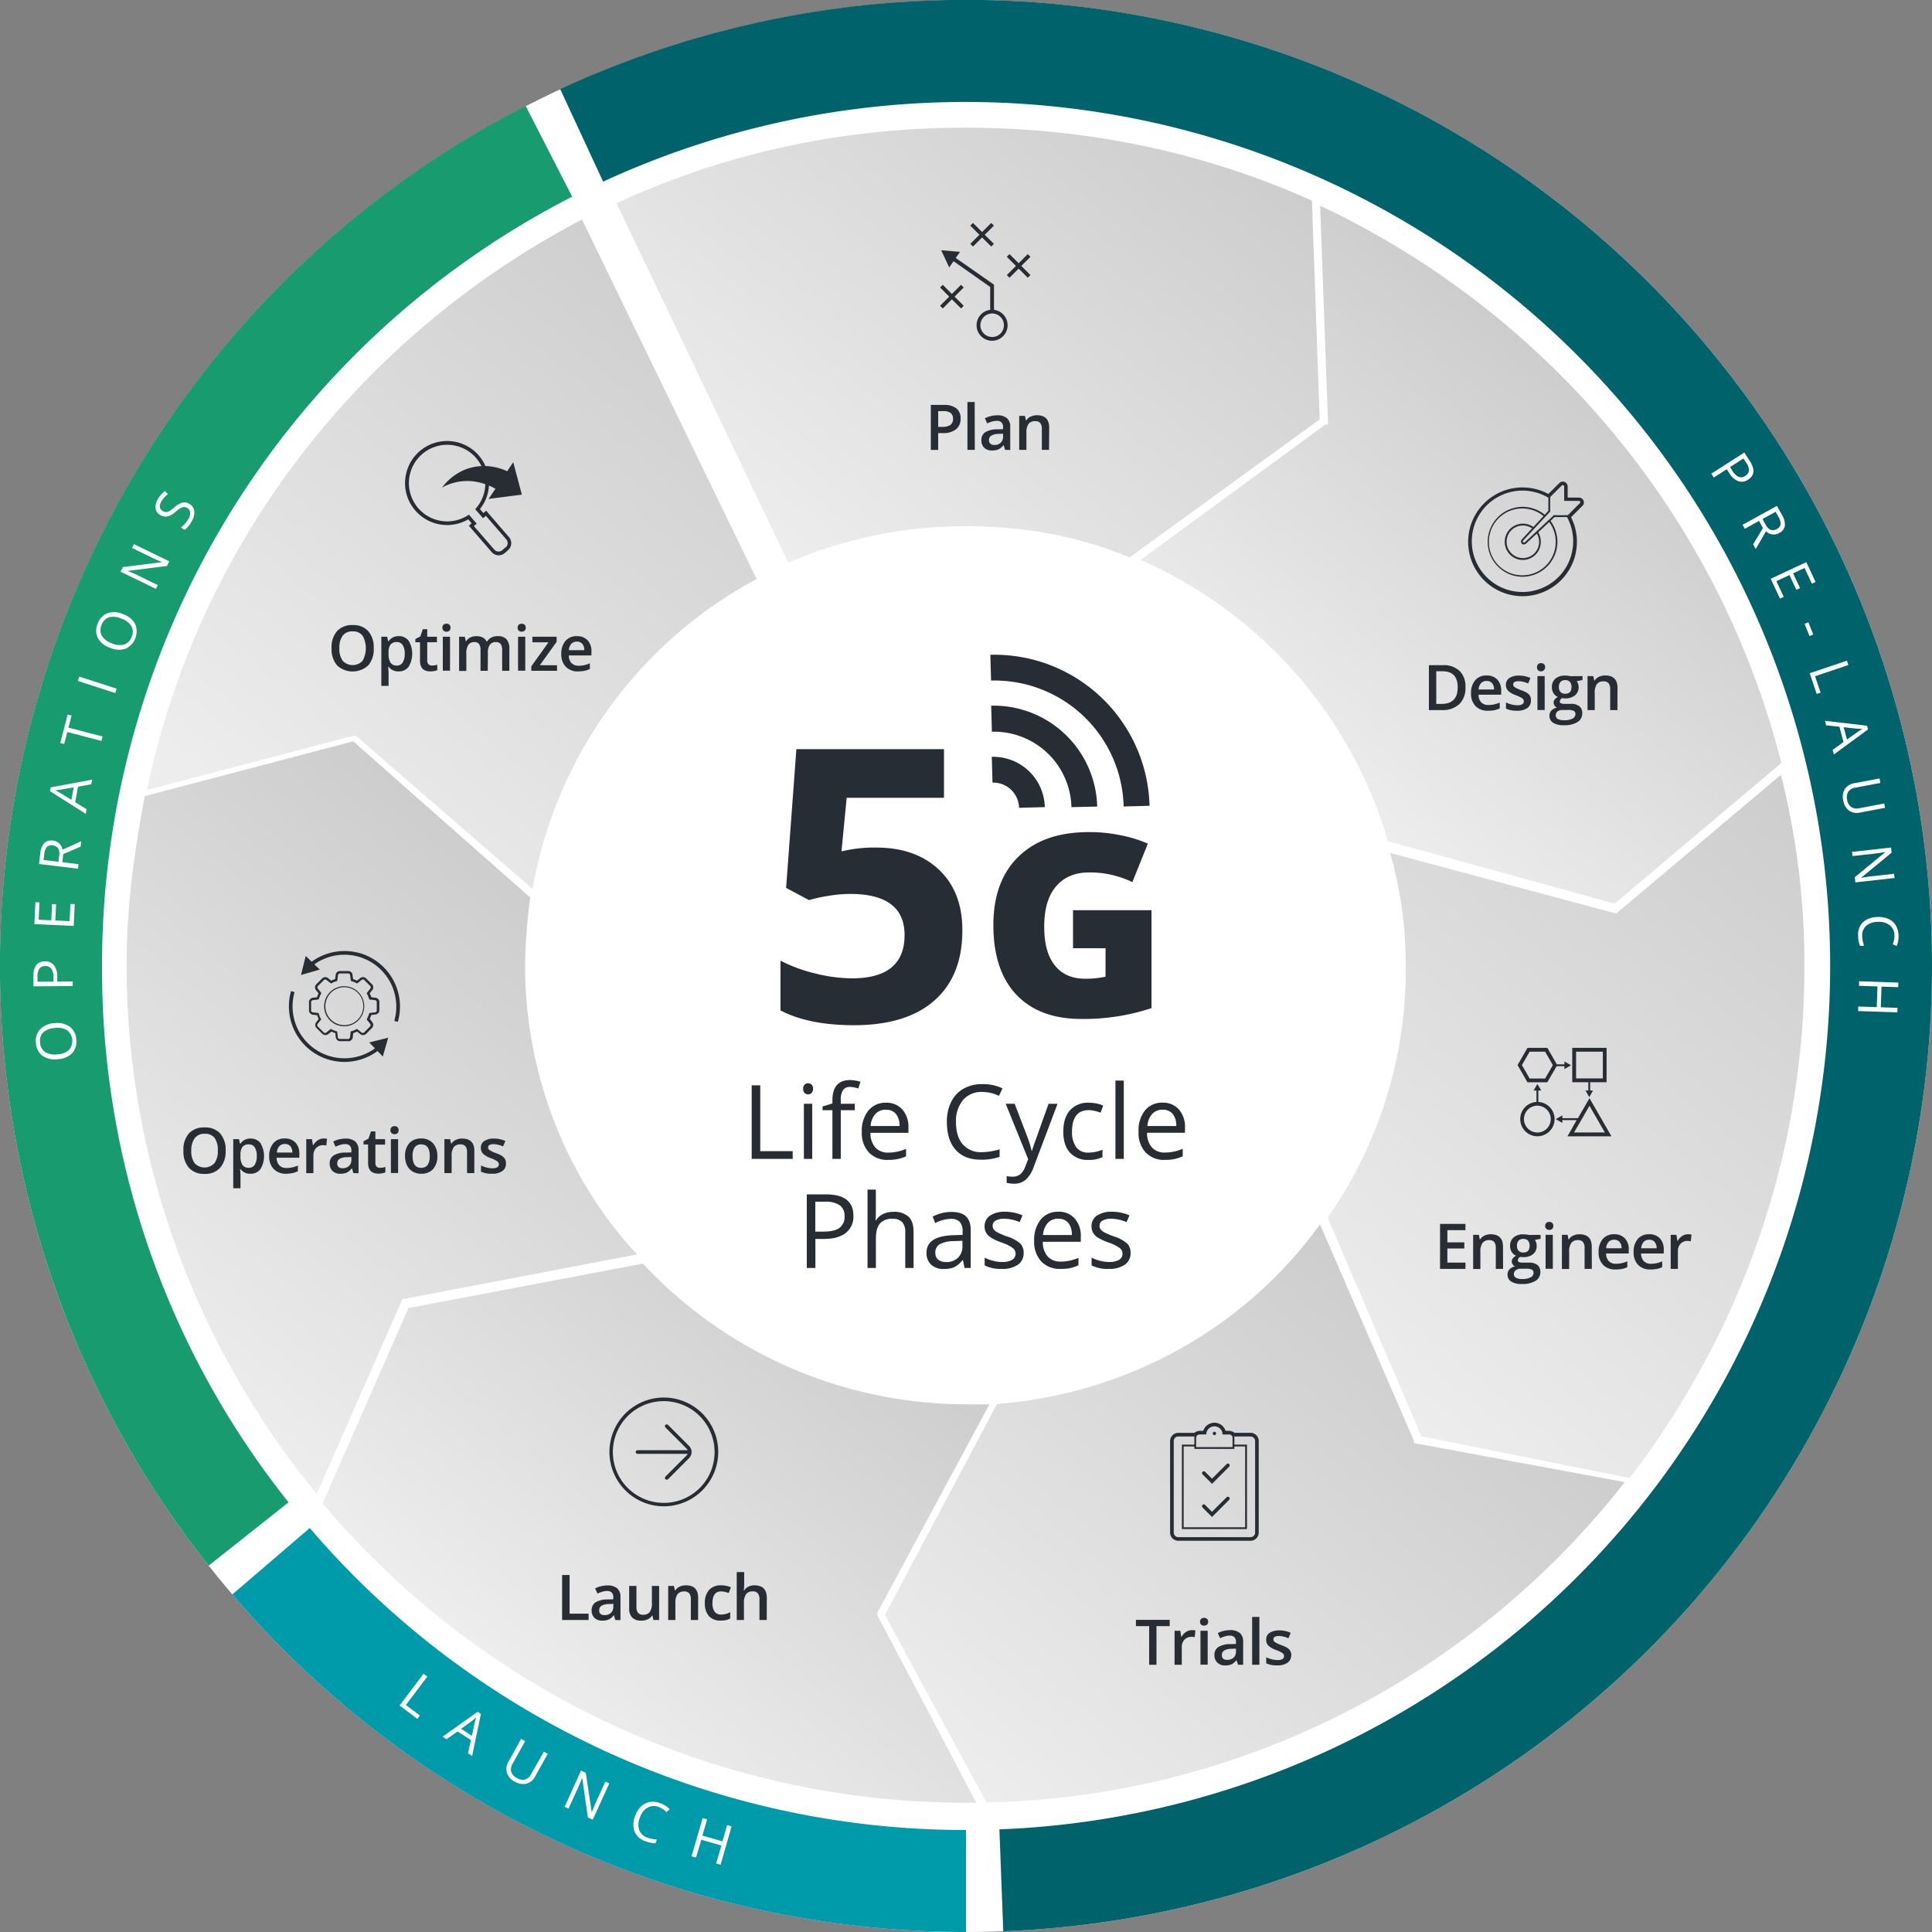 <svg xmlns="http://www.w3.org/2000/svg" xmlns:xlink="http://www.w3.org/1999/xlink" width="675" height="675" viewBox="0 0 675 675"><rect x="0" y="0" width="675" height="675" fill="#808080" stroke="none"/><defs><style>.cls-1{fill:#fff;}.cls-2{fill:#199b70;}.cls-3{fill:#009baa;}.cls-4{fill:#00626a;}.cls-5{fill:url(#linear-gradient);}.cls-6{fill:url(#linear-gradient-2);}.cls-7{fill:url(#linear-gradient-3);}.cls-8{fill:url(#linear-gradient-4);}.cls-9{fill:url(#linear-gradient-5);}.cls-10{fill:url(#linear-gradient-6);}.cls-11{fill:url(#linear-gradient-7);}.cls-12{fill:#282d34;}.cls-13{fill:#272d35;}</style><linearGradient id="linear-gradient" x1="137.22" y1="285.32" x2="351.08" y2="285.32" gradientTransform="translate(-37.7 116.86) rotate(-50.59)" gradientUnits="userSpaceOnUse"><stop offset="0" stop-color="#eeeded"/><stop offset="1" stop-color="#cdcdcd"/></linearGradient><linearGradient id="linear-gradient-2" x1="41.81" y1="621.04" x2="300.11" y2="621.04" xlink:href="#linear-gradient"/><linearGradient id="linear-gradient-3" x1="195.02" y1="480.94" x2="360.62" y2="480.94" xlink:href="#linear-gradient"/><linearGradient id="linear-gradient-4" x1="-153.48" y1="628.91" x2="76.54" y2="628.91" xlink:href="#linear-gradient"/><linearGradient id="linear-gradient-5" x1="-224.89" y1="486.83" x2="-45.36" y2="486.83" xlink:href="#linear-gradient"/><linearGradient id="linear-gradient-6" x1="-218.83" y1="287.9" x2="-7.56" y2="287.9" xlink:href="#linear-gradient"/><linearGradient id="linear-gradient-7" x1="-51.79" y1="216.42" x2="198.69" y2="216.42" xlink:href="#linear-gradient"/></defs><g id="Layer_2" data-name="Layer 2"><g id="Original_State" data-name="Original State"><circle class="cls-1" cx="337.5" cy="337.5" r="337.5"/><path class="cls-2" d="M72.89,547A337.57,337.57,0,0,1,183.65,37l16.26,31.71A301.82,301.82,0,0,0,35.64,337.5a298.65,298.65,0,0,0,65.18,187.38Z"/><path class="cls-3" d="M337.5,675A337.3,337.3,0,0,1,81.17,557.06l27.05-23.2A301.71,301.71,0,0,0,337.5,639.37Z"/><path class="cls-4" d="M350.52,674.75l-1.35-35.61A301.86,301.86,0,0,0,551,124.05,302.19,302.19,0,0,0,210.72,63.46l-15-32.33A337.58,337.58,0,0,1,675,337.5,337.5,337.5,0,0,1,350.52,674.75Z"/><path class="cls-1" d="M610.77,167.57a3.86,3.86,0,0,1-3.47.54,6.47,6.47,0,0,1-3.13-2.82l-.88-1.36-4.54,2.91-.86-1.35,11.55-7.4,1.92,3C613.21,164,613,166.14,610.77,167.57Zm-6.32-4.38.77,1.21a5.37,5.37,0,0,0,2.24,2.21,2.5,2.5,0,0,0,2.36-.39,2.36,2.36,0,0,0,1.22-1.84,4.61,4.61,0,0,0-.94-2.7l-1-1.5Z"/><path class="cls-1" d="M614.59,182l-5,2.74-.77-1.39,12-6.61,1.82,3.3a5.88,5.88,0,0,1,.94,3.73,3.46,3.46,0,0,1-2,2.46,3.64,3.64,0,0,1-4.55-.65l-3.61,6.24-.91-1.66,3.4-5.66Zm1.2-.66,1.05,1.91a3.76,3.76,0,0,0,1.78,1.85,2.46,2.46,0,0,0,2.15-.28,2.27,2.27,0,0,0,1.33-1.64,4.4,4.4,0,0,0-.72-2.55l-1-1.82Z"/><path class="cls-1" d="M621.89,209.14l-3.24-6.93,12.44-5.81,3.23,6.93-1.28.6-2.56-5.48-4,1.87,2.41,5.15-1.28.6-2.41-5.16-4.57,2.14,2.56,5.48Z"/><path class="cls-1" d="M630.48,217.94l1.32-.53,1.72,4.28-1.33.53Z"/><path class="cls-1" d="M632.27,235.21l13-4.38.51,1.51-11.64,3.92,1.94,5.74-1.37.46Z"/><path class="cls-1" d="M640.29,262l3.78-2.77-1.41-5.32-4.65-.51-.41-1.56,14.7,1.71.35,1.29-11.93,8.76Zm5-3.62,3.7-2.63c.47-.34,1.05-.72,1.75-1.13a18.68,18.68,0,0,1-2.06-.06l-4.53-.47Z"/><path class="cls-1" d="M658.59,282.24l-8.72,1.65a4.85,4.85,0,0,1-3.89-.71,5.45,5.45,0,0,1-2-3.57,5.21,5.21,0,0,1,.61-4,5,5,0,0,1,3.4-2l8.69-1.64.29,1.57-8.79,1.66a3.55,3.55,0,0,0-2.42,1.41,3.77,3.77,0,0,0-.39,2.89,3.68,3.68,0,0,0,1.41,2.45,3.53,3.53,0,0,0,2.78.43l8.77-1.66Z"/><path class="cls-1" d="M648.23,308.28l-.2-1.81,10.61-8.73v-.07c-1.33.25-2.55.43-3.67.56l-7.75.86-.17-1.46,13.64-1.52.2,1.79-10.57,8.7v.08l1.61-.27c.9-.14,1.55-.23,2-.26l7.82-.87.17,1.48Z"/><path class="cls-1" d="M661.87,326.76a4.5,4.5,0,0,0-1.64-3.51,6.09,6.09,0,0,0-4.17-1.16,6.17,6.17,0,0,0-4.11,1.42,4.52,4.52,0,0,0-1.34,3.66,12.46,12.46,0,0,0,.64,3.25l-1.39.05a10,10,0,0,1-.67-3.49,6,6,0,0,1,1.66-4.75,7.55,7.55,0,0,1,5.16-1.84,8.12,8.12,0,0,1,3.74.65,5.69,5.69,0,0,1,2.55,2.19,7,7,0,0,1,1,3.49,8.47,8.47,0,0,1-.64,3.8l-1.39-.62A7.38,7.38,0,0,0,661.87,326.76Z"/><path class="cls-1" d="M649.18,353.24l.05-1.59,6.46.22.25-7.22-6.46-.23.06-1.59,13.71.47-.06,1.6-5.83-.2-.25,7.22,5.84.2-.06,1.59Z"/><path class="cls-1" d="M19.08,357.47a7.62,7.62,0,0,1,5.3,1.24,5.85,5.85,0,0,1,2.26,4.47A6,6,0,0,1,25.17,368a7.66,7.66,0,0,1-5.08,2.07,7.5,7.5,0,0,1-5.31-1.23,5.94,5.94,0,0,1-2.22-4.53,5.84,5.84,0,0,1,1.5-4.75A7.5,7.5,0,0,1,19.08,357.47Zm.89,10.9a6.5,6.5,0,0,0,4.12-1.53,4.86,4.86,0,0,0-.56-6.87,6.63,6.63,0,0,0-4.31-.81,6.59,6.59,0,0,0-4.09,1.49A4.17,4.17,0,0,0,14,364.19a4.24,4.24,0,0,0,1.72,3.34A6.43,6.43,0,0,0,20,368.37Z"/><path class="cls-1" d="M15.66,335.88a3.82,3.82,0,0,1,3.22,1.39A6.43,6.43,0,0,1,20,341.33v1.61l5.4-.05v1.6l-13.72.12,0-3.56C11.68,337.63,13,335.9,15.66,335.88Zm3,7.07v-1.43a5.3,5.3,0,0,0-.71-3.06,2.52,2.52,0,0,0-2.21-.93,2.35,2.35,0,0,0-2,.91,4.72,4.72,0,0,0-.64,2.78l0,1.78Z"/><path class="cls-1" d="M26.11,315.86l-.36,7.64L12,322.86l.37-7.64,1.41.06-.28,6.05,4.41.21.27-5.68,1.41.06-.27,5.68,5,.24.28-6Z"/><path class="cls-1" d="M21.77,301.24l5.67.69-.19,1.58-13.62-1.65.45-3.74a5.86,5.86,0,0,1,1.41-3.58,3.5,3.5,0,0,1,3-.85,3.65,3.65,0,0,1,3.32,3.18l6.57-2.95-.22,1.87-6.07,2.61Zm-1.36-.16.27-2.17a3.85,3.85,0,0,0-.37-2.55,2.5,2.5,0,0,0-1.9-1,2.32,2.32,0,0,0-2.05.56,4.33,4.33,0,0,0-.9,2.48l-.25,2.06Z"/><path class="cls-1" d="M31.87,274l-4.61.86-1,5.4,4,2.48-.31,1.59-12.51-7.92.26-1.32,14.54-2.71Zm-6.11,1.08-4.48.77c-.56.1-1.25.18-2.06.25a20.4,20.4,0,0,1,1.83.95l3.88,2.39Z"/><path class="cls-1" d="M35.83,257.32l-.41,1.54-11.9-3.11-1.1,4.2-1.37-.36,2.6-9.95L25,250l-1.1,4.21Z"/><path class="cls-1" d="M40.26,242.13,27.2,237.91l.5-1.52,13.05,4.22Z"/><path class="cls-1" d="M43,214.56A7.52,7.52,0,0,1,47.22,218a6.72,6.72,0,0,1-3.38,8.67,7.63,7.63,0,0,1-5.47-.38,7.52,7.52,0,0,1-4.23-3.45,6,6,0,0,1,0-5,5.86,5.86,0,0,1,3.44-3.6A7.49,7.49,0,0,1,43,214.56Zm-4,10.17a6.56,6.56,0,0,0,4.37.45A4.24,4.24,0,0,0,46,222.5a4.18,4.18,0,0,0-.08-3.73,6.51,6.51,0,0,0-3.51-2.64,6.52,6.52,0,0,0-4.33-.46,4.17,4.17,0,0,0-2.59,2.67,4.23,4.23,0,0,0,.07,3.75A6.43,6.43,0,0,0,39,224.73Z"/><path class="cls-1" d="M59.13,196.11l-.8,1.63L44.7,199.45l0,.06c1.26.5,2.4,1,3.41,1.49l7,3.42-.64,1.32-12.34-6,.79-1.62,13.58-1.71,0-.07-1.5-.63c-.85-.36-1.44-.64-1.79-.82l-7.08-3.45.65-1.34Z"/><path class="cls-1" d="M66.07,176a3.38,3.38,0,0,1,1.79,2.56,5.69,5.69,0,0,1-.91,3.59,8.92,8.92,0,0,1-2.42,2.94l-1.33-.77A10.1,10.1,0,0,0,64.61,183a9.94,9.94,0,0,0,1.16-1.61,4,4,0,0,0,.68-2.38,2,2,0,0,0-1.06-1.54,2.16,2.16,0,0,0-1.15-.34,2.75,2.75,0,0,0-1.21.41,13.11,13.11,0,0,0-1.78,1.33,6.42,6.42,0,0,1-2.77,1.56,3.61,3.61,0,0,1-2.53-.51,3,3,0,0,1-1.59-2.3,4.94,4.94,0,0,1,.76-3.2,9.32,9.32,0,0,1,2.53-2.88l1,1.12a8.47,8.47,0,0,0-2.27,2.51,3.17,3.17,0,0,0-.52,2,1.81,1.81,0,0,0,1,1.38,2.08,2.08,0,0,0,2.31,0,10.34,10.34,0,0,0,1.68-1.23,7.7,7.7,0,0,1,2.92-1.75A3.31,3.31,0,0,1,66.07,176Z"/><path class="cls-1" d="M139.62,595.86,148,584.75l1.29,1-7.48,9.94,4.9,3.69-.89,1.17Z"/><path class="cls-1" d="M163.52,612.58l1-4.65-4.67-3L156,607.65l-1.37-.9,12.24-8.68,1.14.75-3.06,14.67Zm1.34-6.14,1-4.49c.12-.57.3-1.25.55-2a16.82,16.82,0,0,1-1.6,1.36L161.1,604Z"/><path class="cls-1" d="M191.37,612.73,187,620.6a4.9,4.9,0,0,1-3.06,2.57,5.5,5.5,0,0,1-4.11-.72,5.26,5.26,0,0,1-2.74-3.08,5.06,5.06,0,0,1,.63-4l4.34-7.84,1.41.79-4.4,7.93a3.6,3.6,0,0,0-.46,2.8,3.85,3.85,0,0,0,2,2.17,3.7,3.7,0,0,0,2.83.49,3.53,3.53,0,0,0,2.13-1.88L190,612Z"/><path class="cls-1" d="M207.09,635.76l-1.68-.77-2-13.77-.07,0c-.48,1.29-1,2.45-1.43,3.49l-3.29,7.19-1.36-.63L203,618.6l1.66.76,2.06,13.72.07,0,.6-1.53c.35-.87.61-1.48.79-1.84l3.32-7.25,1.37.63Z"/><path class="cls-1" d="M230.21,631.35a4.52,4.52,0,0,0-3.93.17,6.12,6.12,0,0,0-2.69,3.46,6.19,6.19,0,0,0-.27,4.39,4.54,4.54,0,0,0,2.9,2.67,12.58,12.58,0,0,0,3.29.66L229,644a10.3,10.3,0,0,1-3.53-.73,6,6,0,0,1-3.8-3.4,7.67,7.67,0,0,1,.28-5.55A8.52,8.52,0,0,1,224,631.1a5.84,5.84,0,0,1,3-1.53,7.07,7.07,0,0,1,3.66.43,8.49,8.49,0,0,1,3.3,2.08l-1.12,1.06A7.37,7.37,0,0,0,230.21,631.35Z"/><path class="cls-1" d="M251.76,651.5l-1.55-.45,1.82-6.28-7-2L243.17,649l-1.55-.45,3.87-13.36,1.55.45-1.64,5.68,7,2,1.65-5.68,1.55.45Z"/><path class="cls-5" d="M337.33,44.61c-43.69,0-84.64,9.11-121.93,26.4l60,125.57a156.49,156.49,0,0,1,61.89-12.74q31.4,0,57.34,10.92l66.44-48.22L458.36,70.1C422,53.72,381,44.61,337.33,44.61Z"/><path class="cls-6" d="M622.21,270.72,564.86,319H564L485.68,298a142.37,142.37,0,0,1,5.46,40.05,150.76,150.76,0,0,1-27.29,87.34l32.76,76.44,72.8,14.56c38.24-50,61-111.92,61-178.34A268,268,0,0,0,622.21,270.72Z"/><path class="cls-7" d="M461.23,71.87,464,148.31h-.91l-64.62,47.32a154.79,154.79,0,0,1,86.45,98.26l79.18,21.83,58.26-49.13C600.46,180.15,540.38,109.17,461.23,71.87Z"/><path class="cls-8" d="M461.17,427.76c-25.49,35.48-66.44,59.12-112.85,62.78l-39.15,73.69,35.49,65.52c90.11-1.82,171.11-45.5,223-111.93l-73.7-13.65v-.91Z"/><path class="cls-9" d="M224.62,441.48,142.71,457l-30,68.26A293.92,293.92,0,0,0,337.47,629.84h3.63l-34.57-65.51v-.91l39.15-72.78h-8.21A154.57,154.57,0,0,1,224.62,441.48Z"/><path class="cls-10" d="M123.41,259,50.59,278.15c-3.63,19.1-6.36,38.23-6.36,59.15C44.23,407.35,69.72,472,110.66,522l30-68.26h.91l81-15.47c-24.57-26.37-39.12-62.78-39.12-101a192.31,192.31,0,0,1,1.82-23.67Z"/><path class="cls-11" d="M203.35,76.69C126.89,116.74,69.57,188.6,51.35,276l72.82-19.09,61.89,53.66a153,153,0,0,1,78.27-108.28Z"/><path class="cls-12" d="M262.62,404.89v-25.7h3v23h11.33v2.71Z"/><path class="cls-12" d="M280.62,380.41a1.93,1.93,0,0,1,.49-1.47,1.73,1.73,0,0,1,1.23-.47,1.7,1.7,0,0,1,1.21.48,1.89,1.89,0,0,1,.51,1.46,1.92,1.92,0,0,1-.51,1.46,1.76,1.76,0,0,1-2.44,0A2,2,0,0,1,280.62,380.41Zm3.16,24.48h-2.92V385.63h2.92Z"/><path class="cls-12" d="M298.65,387.89h-4.9v17h-2.92v-17h-3.45v-1.31l3.45-1.06v-1.07q0-7.11,6.21-7.1a12.76,12.76,0,0,1,3.58.61l-.75,2.34a9.84,9.84,0,0,0-2.89-.55,2.81,2.81,0,0,0-2.44,1.1,6.14,6.14,0,0,0-.79,3.53v1.25h4.9Z"/><path class="cls-12" d="M310.31,405.24a8.81,8.81,0,0,1-6.74-2.6,10,10,0,0,1-2.47-7.22,11.14,11.14,0,0,1,2.29-7.4,7.62,7.62,0,0,1,6.16-2.75,7.25,7.25,0,0,1,5.73,2.39,9.09,9.09,0,0,1,2.11,6.28v1.85H304.12a7.68,7.68,0,0,0,1.71,5.15,5.94,5.94,0,0,0,4.58,1.75,15.41,15.41,0,0,0,6.15-1.3V404a15.44,15.44,0,0,1-2.92.95A16,16,0,0,1,310.31,405.24Zm-.79-17.52a4.75,4.75,0,0,0-3.7,1.51,6.94,6.94,0,0,0-1.63,4.18h10.07a6.38,6.38,0,0,0-1.23-4.22A4.32,4.32,0,0,0,309.52,387.72Z"/><path class="cls-12" d="M343.16,381.5a8.42,8.42,0,0,0-6.69,2.82A11.39,11.39,0,0,0,334,392c0,3.37.79,6,2.36,7.8a8.44,8.44,0,0,0,6.75,2.75,22.82,22.82,0,0,0,6.13-1v2.62a18.84,18.84,0,0,1-6.59,1q-5.69,0-8.76-3.44T330.82,392a15.44,15.44,0,0,1,1.49-7,10.68,10.68,0,0,1,4.28-4.61,13,13,0,0,1,6.61-1.62,16,16,0,0,1,7.06,1.48L349,382.87A13.55,13.55,0,0,0,343.16,381.5Z"/><path class="cls-12" d="M351.37,385.63h3.13l4.22,11a42.44,42.44,0,0,1,1.72,5.43h.14c.15-.59.47-1.62,1-3.06s2.08-5.9,4.77-13.35h3.13l-8.28,21.93a11,11,0,0,1-2.87,4.62,6.11,6.11,0,0,1-4,1.36,11.59,11.59,0,0,1-2.63-.3V410.9a10.14,10.14,0,0,0,2.16.21q3,0,4.29-3.37l1.07-2.74Z"/><path class="cls-12" d="M380.27,405.24a8.25,8.25,0,0,1-6.48-2.57q-2.3-2.58-2.29-7.29c0-3.22.77-5.71,2.33-7.47a8.37,8.37,0,0,1,6.63-2.64,13.14,13.14,0,0,1,2.78.3,9.27,9.27,0,0,1,2.18.71l-.9,2.47a14.56,14.56,0,0,0-2.11-.64,9.32,9.32,0,0,0-2-.25q-5.86,0-5.87,7.49A9,9,0,0,0,376,400.8a5,5,0,0,0,4.25,1.89,13,13,0,0,0,4.94-1v2.58A10.53,10.53,0,0,1,380.27,405.24Z"/><path class="cls-12" d="M392.63,404.89h-2.92V377.54h2.92Z"/><path class="cls-12" d="M407,405.24a8.83,8.83,0,0,1-6.74-2.6,10,10,0,0,1-2.47-7.22A11.19,11.19,0,0,1,400,388a7.64,7.64,0,0,1,6.17-2.75,7.27,7.27,0,0,1,5.73,2.39,9.14,9.14,0,0,1,2.11,6.28v1.85H400.76a7.63,7.63,0,0,0,1.72,5.15,5.92,5.92,0,0,0,4.58,1.75,15.48,15.48,0,0,0,6.15-1.3V404a15.52,15.52,0,0,1-2.93.95A16,16,0,0,1,407,405.24Zm-.79-17.52a4.75,4.75,0,0,0-3.7,1.51,7,7,0,0,0-1.63,4.18h10.08a6.38,6.38,0,0,0-1.23-4.22A4.34,4.34,0,0,0,406.16,387.72Z"/><path class="cls-12" d="M298.16,424.76a7.21,7.21,0,0,1-2.66,6q-2.67,2.1-7.62,2.1h-3V443h-3v-25.7h6.66Q298.16,417.27,298.16,424.76Zm-13.31,5.54h2.69q4,0,5.75-1.29a4.72,4.72,0,0,0,1.78-4.11,4.44,4.44,0,0,0-1.67-3.8,8.77,8.77,0,0,0-5.21-1.25h-3.34Z"/><path class="cls-12" d="M316.28,443V430.51a5,5,0,0,0-1.07-3.52,4.37,4.37,0,0,0-3.36-1.16,5.49,5.49,0,0,0-4.43,1.65c-.94,1.1-1.4,2.91-1.4,5.42V443H303.1V415.62H306v8.28a18.8,18.8,0,0,1-.14,2.48h.17a5.9,5.9,0,0,1,2.46-2.19,7.87,7.87,0,0,1,3.62-.8,7.41,7.41,0,0,1,5.3,1.68c1.18,1.12,1.77,2.89,1.77,5.33V443Z"/><path class="cls-12" d="M337,443l-.58-2.74h-.14a8.22,8.22,0,0,1-2.87,2.45,8.75,8.75,0,0,1-3.58.64,6.4,6.4,0,0,1-4.49-1.48,5.39,5.39,0,0,1-1.63-4.2q0-5.83,9.34-6.11l3.27-.11v-1.19a4.87,4.87,0,0,0-1-3.35,4,4,0,0,0-3.12-1.08,12.79,12.79,0,0,0-5.45,1.47l-.89-2.23a13.4,13.4,0,0,1,3.12-1.21,13.17,13.17,0,0,1,3.4-.44c2.29,0,4,.51,5.1,1.53s1.67,2.65,1.67,4.9V443Zm-6.59-2.06a5.9,5.9,0,0,0,4.28-1.49,5.52,5.52,0,0,0,1.56-4.18V433.5l-2.92.12a10.6,10.6,0,0,0-5,1.08,3.27,3.27,0,0,0-1.54,3,3,3,0,0,0,1,2.41A4,4,0,0,0,330.45,440.91Z"/><path class="cls-12" d="M357.64,437.71a4.8,4.8,0,0,1-2,4.15,9.44,9.44,0,0,1-5.62,1.46,12.22,12.22,0,0,1-6-1.21V439.4a14.52,14.52,0,0,0,3,1.11,12.39,12.39,0,0,0,3.07.4,6.9,6.9,0,0,0,3.51-.73,2.51,2.51,0,0,0,.26-4.14,14.87,14.87,0,0,0-3.81-1.89,21.17,21.17,0,0,1-3.82-1.75,5.25,5.25,0,0,1-1.69-1.7,4.41,4.41,0,0,1-.55-2.27,4.34,4.34,0,0,1,1.91-3.72,9,9,0,0,1,5.26-1.36,15.28,15.28,0,0,1,6.08,1.27l-1,2.37A13.85,13.85,0,0,0,351,425.8a6,6,0,0,0-3.13.65,2,2,0,0,0-1.06,1.79,2.24,2.24,0,0,0,.4,1.32,3.84,3.84,0,0,0,1.27,1,27.74,27.74,0,0,0,3.38,1.43,12.65,12.65,0,0,1,4.63,2.51A4.46,4.46,0,0,1,357.64,437.71Z"/><path class="cls-12" d="M370.53,443.32a8.85,8.85,0,0,1-6.74-2.6,10,10,0,0,1-2.47-7.22,11.19,11.19,0,0,1,2.29-7.41,7.65,7.65,0,0,1,6.16-2.74,7.27,7.27,0,0,1,5.73,2.38,9.13,9.13,0,0,1,2.11,6.29v1.84H364.34a7.59,7.59,0,0,0,1.72,5.15,5.89,5.89,0,0,0,4.57,1.76,15.49,15.49,0,0,0,6.16-1.3v2.6a14.9,14.9,0,0,1-2.93,1A16.69,16.69,0,0,1,370.53,443.32Zm-.79-17.52a4.75,4.75,0,0,0-3.7,1.51,7,7,0,0,0-1.63,4.18h10.07a6.43,6.43,0,0,0-1.23-4.23A4.34,4.34,0,0,0,369.74,425.8Z"/><path class="cls-12" d="M395,437.71a4.81,4.81,0,0,1-2,4.15,9.42,9.42,0,0,1-5.62,1.46,12.22,12.22,0,0,1-6-1.21V439.4a14.52,14.52,0,0,0,3,1.11,12.39,12.39,0,0,0,3.07.4,6.9,6.9,0,0,0,3.51-.73,2.51,2.51,0,0,0,.26-4.14,14.87,14.87,0,0,0-3.81-1.89,21.17,21.17,0,0,1-3.82-1.75,5.25,5.25,0,0,1-1.69-1.7,4.41,4.41,0,0,1-.55-2.27,4.34,4.34,0,0,1,1.91-3.72,9,9,0,0,1,5.26-1.36,15.28,15.28,0,0,1,6.08,1.27l-1,2.37a13.85,13.85,0,0,0-5.25-1.19,6,6,0,0,0-3.13.65,2,2,0,0,0-1.06,1.79,2.24,2.24,0,0,0,.4,1.32,3.84,3.84,0,0,0,1.27,1,28.49,28.49,0,0,0,3.38,1.43,12.56,12.56,0,0,1,4.63,2.51A4.47,4.47,0,0,1,395,437.71Z"/><path class="cls-12" d="M335.61,146.22A4.56,4.56,0,0,1,334,150a7.05,7.05,0,0,1-4.59,1.31h-1.63v5.88h-2.57V141.47h4.53a6.86,6.86,0,0,1,4.41,1.21A4.33,4.33,0,0,1,335.61,146.22Zm-7.83,2.92h1.37a4.9,4.9,0,0,0,2.9-.68,2.53,2.53,0,0,0,.92-2.15,2.44,2.44,0,0,0-.83-2,4,4,0,0,0-2.57-.67h-1.79Z"/><path class="cls-12" d="M340.57,157.18H338V140.46h2.53Z"/><path class="cls-12" d="M351.17,157.18l-.51-1.65h-.08a4.92,4.92,0,0,1-1.73,1.47,5.52,5.52,0,0,1-2.24.39,3.79,3.79,0,0,1-2.73-.94,3.52,3.52,0,0,1-1-2.68,3.15,3.15,0,0,1,1.36-2.77,7.94,7.94,0,0,1,4.16-1l2.05-.06v-.64a2.44,2.44,0,0,0-.53-1.7,2.21,2.21,0,0,0-1.65-.56,5.67,5.67,0,0,0-1.75.27,12,12,0,0,0-1.61.63l-.82-1.8a8.48,8.48,0,0,1,2.12-.77,9.47,9.47,0,0,1,2.17-.27,5.13,5.13,0,0,1,3.42,1,3.88,3.88,0,0,1,1.15,3.11v8Zm-3.76-1.72a3.1,3.1,0,0,0,2.21-.77,2.79,2.79,0,0,0,.83-2.15v-1l-1.53.06a5.21,5.21,0,0,0-2.59.6,1.81,1.81,0,0,0-.81,1.63A1.6,1.6,0,0,0,346,155,2,2,0,0,0,347.41,155.46Z"/><path class="cls-12" d="M366.51,157.18H364v-7.3a3.21,3.21,0,0,0-.55-2.06,2.14,2.14,0,0,0-1.76-.67,2.8,2.8,0,0,0-2.34.94,5.26,5.26,0,0,0-.74,3.17v5.92h-2.52V145.3h2l.36,1.56h.13a3.37,3.37,0,0,1,1.52-1.31,5.09,5.09,0,0,1,2.19-.47q4.27,0,4.28,4.35Z"/><path class="cls-12" d="M78.83,402a8.58,8.58,0,0,1-1.92,6,6.93,6.93,0,0,1-5.43,2.13A7,7,0,0,1,66,408a8.66,8.66,0,0,1-1.91-6A8.48,8.48,0,0,1,66,396a7.06,7.06,0,0,1,5.47-2.09A6.94,6.94,0,0,1,76.92,396,8.6,8.6,0,0,1,78.83,402Zm-12,0a7.06,7.06,0,0,0,1.17,4.4,4.75,4.75,0,0,0,6.92,0A7,7,0,0,0,76.1,402,7.11,7.11,0,0,0,75,397.61a4.08,4.08,0,0,0-3.45-1.5,4.14,4.14,0,0,0-3.48,1.5A6.91,6.91,0,0,0,66.84,402Z"/><path class="cls-12" d="M87.52,410.08a4.16,4.16,0,0,1-3.5-1.62h-.15c.1,1,.15,1.61.15,1.82v4.87H81.49V398h2q.09.33.36,1.59H84a4,4,0,0,1,3.54-1.8A4.12,4.12,0,0,1,91,399.38a8.85,8.85,0,0,1,0,9.07A4.2,4.2,0,0,1,87.52,410.08Zm-.61-10.25a2.61,2.61,0,0,0-2.2.88,4.6,4.6,0,0,0-.69,2.82v.37A5.6,5.6,0,0,0,84.7,407,2.57,2.57,0,0,0,87,408a2.28,2.28,0,0,0,2-1.08,5.54,5.54,0,0,0,.71-3.06,5.32,5.32,0,0,0-.71-3A2.31,2.31,0,0,0,86.91,399.83Z"/><path class="cls-12" d="M100,410.08a5.76,5.76,0,0,1-4.34-1.62A6.14,6.14,0,0,1,94.05,404a6.73,6.73,0,0,1,1.45-4.58,5,5,0,0,1,4-1.66,4.87,4.87,0,0,1,3.71,1.43,5.45,5.45,0,0,1,1.37,3.93v1.36H96.65a3.9,3.9,0,0,0,.94,2.66,3.24,3.24,0,0,0,2.48.93,9.36,9.36,0,0,0,2-.2,10.2,10.2,0,0,0,2-.66v2a7.93,7.93,0,0,1-1.87.63A11.63,11.63,0,0,1,100,410.08Zm-.46-10.4a2.52,2.52,0,0,0-1.93.76,3.65,3.65,0,0,0-.87,2.23h5.4a3.31,3.31,0,0,0-.71-2.23A2.41,2.41,0,0,0,99.49,399.68Z"/><path class="cls-12" d="M113,397.77a5.55,5.55,0,0,1,1.26.11l-.25,2.35a4.58,4.58,0,0,0-1.12-.13,3.24,3.24,0,0,0-2.45,1,3.55,3.55,0,0,0-.94,2.56v6.21H107V398h2l.34,2.1h.12a4.77,4.77,0,0,1,1.55-1.69A3.68,3.68,0,0,1,113,397.77Z"/><path class="cls-12" d="M123.47,409.86l-.5-1.65h-.09a5,5,0,0,1-1.73,1.48,5.47,5.47,0,0,1-2.23.39,3.76,3.76,0,0,1-2.73-.95,3.52,3.52,0,0,1-1-2.67,3.13,3.13,0,0,1,1.37-2.77,7.71,7.71,0,0,1,4.15-1l2.06-.07V402a2.36,2.36,0,0,0-.54-1.7,2.13,2.13,0,0,0-1.64-.57,5.73,5.73,0,0,0-1.76.27,14.93,14.93,0,0,0-1.61.63l-.81-1.8a8.82,8.82,0,0,1,2.11-.77,10.09,10.09,0,0,1,2.17-.26,5.13,5.13,0,0,1,3.42,1,3.86,3.86,0,0,1,1.16,3.1v8Zm-3.75-1.72a3.12,3.12,0,0,0,2.2-.76,2.79,2.79,0,0,0,.84-2.16v-1l-1.53.07a5.22,5.22,0,0,0-2.59.59,1.81,1.81,0,0,0-.82,1.63,1.58,1.58,0,0,0,.48,1.23A2,2,0,0,0,119.72,408.14Z"/><path class="cls-12" d="M132.79,408a6.31,6.31,0,0,0,1.85-.29v1.9a5.12,5.12,0,0,1-1.08.3,6.85,6.85,0,0,1-1.37.13c-2.4,0-3.59-1.26-3.59-3.78v-6.41H127v-1.11l1.74-.93.86-2.51h1.55V398h3.39v1.91h-3.39v6.36a1.8,1.8,0,0,0,.46,1.35A1.66,1.66,0,0,0,132.79,408Z"/><path class="cls-12" d="M136.42,394.83a1.39,1.39,0,0,1,.37-1,1.46,1.46,0,0,1,1.06-.36,1.28,1.28,0,0,1,1.41,1.4,1.3,1.3,0,0,1-1.41,1.39,1.43,1.43,0,0,1-1.06-.37A1.38,1.38,0,0,1,136.42,394.83Zm2.67,15h-2.52V398h2.52Z"/><path class="cls-12" d="M152.8,403.9a6.53,6.53,0,0,1-1.49,4.55,5.39,5.39,0,0,1-4.16,1.63,5.69,5.69,0,0,1-2.94-.75,5,5,0,0,1-2-2.16,7.35,7.35,0,0,1-.69-3.27,6.44,6.44,0,0,1,1.49-4.51,5.38,5.38,0,0,1,4.18-1.62,5.23,5.23,0,0,1,4.08,1.66A6.41,6.41,0,0,1,152.8,403.9Zm-8.65,0c0,2.74,1,4.12,3,4.12s3-1.38,3-4.12-1-4.07-3-4.07a2.57,2.57,0,0,0-2.3,1.05A5.33,5.33,0,0,0,144.15,403.9Z"/><path class="cls-12" d="M165.71,409.86h-2.53v-7.3a3.24,3.24,0,0,0-.55-2.05,2.16,2.16,0,0,0-1.76-.68,2.78,2.78,0,0,0-2.34.95,5.15,5.15,0,0,0-.74,3.16v5.92h-2.53V398h2l.35,1.56h.13a3.52,3.52,0,0,1,1.53-1.31,5.08,5.08,0,0,1,2.19-.46q4.27,0,4.27,4.35Z"/><path class="cls-12" d="M176.77,406.48a3.1,3.1,0,0,1-1.27,2.67,6,6,0,0,1-3.63.93,8.57,8.57,0,0,1-3.81-.72v-2.18a9.37,9.37,0,0,0,3.9,1c1.55,0,2.33-.46,2.33-1.4A1.12,1.12,0,0,0,174,406a3.21,3.21,0,0,0-.85-.63,14.84,14.84,0,0,0-1.64-.73,7.57,7.57,0,0,1-2.78-1.59A3,3,0,0,1,168,401a2.71,2.71,0,0,1,1.23-2.37,5.83,5.83,0,0,1,3.34-.84,9.44,9.44,0,0,1,4,.85l-.82,1.9a8.83,8.83,0,0,0-3.23-.8c-1.34,0-2,.38-2,1.14a1.15,1.15,0,0,0,.52.95,11.88,11.88,0,0,0,2.27,1.06,10.93,10.93,0,0,1,2.14,1,3.27,3.27,0,0,1,1,1.09A3.23,3.23,0,0,1,176.77,406.48Z"/><path class="cls-12" d="M512,240.09a7.81,7.81,0,0,1-2.16,5.94,8.63,8.63,0,0,1-6.22,2.06h-4.39v-15.7h4.85a8,8,0,0,1,5.84,2A7.53,7.53,0,0,1,512,240.09Zm-2.71.08c0-3.76-1.75-5.64-5.27-5.64h-2.22v11.4h1.82Q509.28,245.93,509.28,240.17Z"/><path class="cls-12" d="M519.84,248.31a5.74,5.74,0,0,1-4.33-1.62,6.14,6.14,0,0,1-1.56-4.45,6.73,6.73,0,0,1,1.45-4.58,5,5,0,0,1,4-1.66,4.91,4.91,0,0,1,3.72,1.42,5.49,5.49,0,0,1,1.36,3.94v1.36h-7.91a3.87,3.87,0,0,0,.93,2.66,3.25,3.25,0,0,0,2.48.93,9.29,9.29,0,0,0,2-.2,9.76,9.76,0,0,0,2-.66v2.05a7.75,7.75,0,0,1-1.87.62A10.78,10.78,0,0,1,519.84,248.31Zm-.46-10.4a2.55,2.55,0,0,0-1.93.76,3.64,3.64,0,0,0-.86,2.22H522a3.23,3.23,0,0,0-.71-2.22A2.41,2.41,0,0,0,519.38,237.91Z"/><path class="cls-12" d="M534.87,244.71a3.1,3.1,0,0,1-1.27,2.67,6,6,0,0,1-3.63.93,8.57,8.57,0,0,1-3.81-.72v-2.18a9.44,9.44,0,0,0,3.9,1c1.55,0,2.33-.47,2.33-1.4a1.13,1.13,0,0,0-.26-.76,3.05,3.05,0,0,0-.85-.62,14.84,14.84,0,0,0-1.64-.73,7.66,7.66,0,0,1-2.78-1.59,3,3,0,0,1-.72-2.06,2.71,2.71,0,0,1,1.23-2.37,5.85,5.85,0,0,1,3.35-.84,9.58,9.58,0,0,1,4,.84l-.82,1.91a8.83,8.83,0,0,0-3.23-.8c-1.33,0-2,.38-2,1.14a1.12,1.12,0,0,0,.52.94,11.42,11.42,0,0,0,2.27,1.07,10.38,10.38,0,0,1,2.14,1,3.07,3.07,0,0,1,1,1.09A3.2,3.2,0,0,1,534.87,244.71Z"/><path class="cls-12" d="M537,233.06a1.38,1.38,0,0,1,.37-1,1.46,1.46,0,0,1,1.06-.36,1.45,1.45,0,0,1,1,.36,1.47,1.47,0,0,1-2.1,2.06A1.38,1.38,0,0,1,537,233.06Zm2.68,15h-2.53V236.21h2.53Z"/><path class="cls-12" d="M552.89,236.21v1.39l-2,.37a3.36,3.36,0,0,1,.46.93,3.66,3.66,0,0,1,.18,1.16,3.56,3.56,0,0,1-1.27,2.89,5.29,5.29,0,0,1-3.49,1.05,5.41,5.41,0,0,1-1-.09,1.43,1.43,0,0,0-.81,1.18.65.65,0,0,0,.38.62,3.39,3.39,0,0,0,1.4.2h2.07a4.61,4.61,0,0,1,3,.84,3,3,0,0,1,1,2.42,3.52,3.52,0,0,1-1.67,3.11,8.75,8.75,0,0,1-4.81,1.1,6.63,6.63,0,0,1-3.7-.86,2.77,2.77,0,0,1-1.28-2.45,2.59,2.59,0,0,1,.69-1.84,3.68,3.68,0,0,1,1.94-1,1.86,1.86,0,0,1-.83-.69,1.81,1.81,0,0,1,0-2.14,4.77,4.77,0,0,1,1.12-.91,3.39,3.39,0,0,1-1.5-1.29,3.84,3.84,0,0,1-.57-2.1,3.75,3.75,0,0,1,1.22-3,5.11,5.11,0,0,1,3.47-1.06,7.86,7.86,0,0,1,1.06.07,5.55,5.55,0,0,1,.83.14Zm-9.34,13.73a1.41,1.41,0,0,0,.74,1.26,4.08,4.08,0,0,0,2.07.44,6.29,6.29,0,0,0,3.07-.59,1.79,1.79,0,0,0,1-1.57,1.18,1.18,0,0,0-.55-1.1,4.44,4.44,0,0,0-2.06-.33h-1.91a2.7,2.7,0,0,0-1.73.51A1.69,1.69,0,0,0,543.55,249.94Zm1.09-9.88a2.39,2.39,0,0,0,.57,1.71,2.17,2.17,0,0,0,1.65.61c1.46,0,2.19-.78,2.19-2.35a2.65,2.65,0,0,0-.54-1.78,2.06,2.06,0,0,0-1.65-.63,2.15,2.15,0,0,0-1.66.62A2.66,2.66,0,0,0,544.64,240.06Z"/><path class="cls-12" d="M565.1,248.09h-2.53v-7.3a3.22,3.22,0,0,0-.56-2.06,2.13,2.13,0,0,0-1.75-.67,2.78,2.78,0,0,0-2.34.94,5.18,5.18,0,0,0-.75,3.17v5.92h-2.52V236.21h2l.35,1.56h.13a3.55,3.55,0,0,1,1.52-1.31,5.1,5.1,0,0,1,2.2-.46q4.27,0,4.27,4.35Z"/><path class="cls-12" d="M512,443.32h-8.88V427.61H512v2.17h-6.32v4.28h5.92v2.14h-5.92v4.93H512Z"/><path class="cls-12" d="M525.14,443.32H522.6V436a3.18,3.18,0,0,0-.55-2.05,2.14,2.14,0,0,0-1.76-.68,2.81,2.81,0,0,0-2.34,1,5.24,5.24,0,0,0-.74,3.17v5.92h-2.52V431.43h2L517,433h.13a3.55,3.55,0,0,1,1.52-1.31,5.08,5.08,0,0,1,2.19-.46q4.27,0,4.28,4.35Z"/><path class="cls-12" d="M538.25,431.43v1.39l-2,.38a3.59,3.59,0,0,1,.46.92,3.71,3.71,0,0,1,.18,1.16,3.55,3.55,0,0,1-1.27,2.89,5.31,5.31,0,0,1-3.49,1.05,6.43,6.43,0,0,1-1-.08,1.43,1.43,0,0,0-.82,1.18.67.67,0,0,0,.38.61,3.31,3.31,0,0,0,1.41.2h2.07a4.61,4.61,0,0,1,3,.84,3,3,0,0,1,1,2.42,3.51,3.51,0,0,1-1.67,3.11,8.67,8.67,0,0,1-4.81,1.1,6.67,6.67,0,0,1-3.71-.86,2.78,2.78,0,0,1-1.28-2.45,2.62,2.62,0,0,1,.7-1.84,3.75,3.75,0,0,1,1.94-1,1.87,1.87,0,0,1-.84-.69,1.8,1.8,0,0,1-.32-1,1.73,1.73,0,0,1,.37-1.13,4.58,4.58,0,0,1,1.12-.92,3.23,3.23,0,0,1-1.5-1.29,3.84,3.84,0,0,1-.57-2.1,3.75,3.75,0,0,1,1.22-3,5.11,5.11,0,0,1,3.47-1.06,7.86,7.86,0,0,1,1.06.07,7.7,7.7,0,0,1,.83.14Zm-9.34,13.73a1.39,1.39,0,0,0,.74,1.26,4.07,4.07,0,0,0,2.06.44,6.33,6.33,0,0,0,3.08-.59,1.78,1.78,0,0,0,1-1.57,1.18,1.18,0,0,0-.56-1.1,4.39,4.39,0,0,0-2-.33h-1.92a2.69,2.69,0,0,0-1.72.51A1.66,1.66,0,0,0,528.91,445.16Zm1.09-9.88a2.4,2.4,0,0,0,.57,1.72,2.17,2.17,0,0,0,1.65.6q2.19,0,2.19-2.34a2.68,2.68,0,0,0-.54-1.79,2.06,2.06,0,0,0-1.65-.63,2.15,2.15,0,0,0-1.66.62A2.63,2.63,0,0,0,530,435.28Z"/><path class="cls-12" d="M539.86,428.29a1.38,1.38,0,0,1,.37-1,1.41,1.41,0,0,1,1.06-.37,1.28,1.28,0,0,1,1.4,1.41,1.34,1.34,0,0,1-.37,1,1.37,1.37,0,0,1-1,.37,1.41,1.41,0,0,1-1.06-.37A1.34,1.34,0,0,1,539.86,428.29Zm2.67,15H540V431.43h2.52Z"/><path class="cls-12" d="M556.15,443.32h-2.53V436a3.24,3.24,0,0,0-.55-2.05,2.16,2.16,0,0,0-1.76-.68,2.78,2.78,0,0,0-2.34,1,5.17,5.17,0,0,0-.74,3.17v5.92H545.7V431.43h2L548,433h.13a3.58,3.58,0,0,1,1.53-1.31,5.08,5.08,0,0,1,2.19-.46q4.27,0,4.27,4.35Z"/><path class="cls-12" d="M564.41,443.53a5.74,5.74,0,0,1-4.33-1.62,6.13,6.13,0,0,1-1.56-4.45,6.75,6.75,0,0,1,1.45-4.58,5,5,0,0,1,4-1.66,4.91,4.91,0,0,1,3.72,1.43,5.44,5.44,0,0,1,1.36,3.93v1.36h-7.91a3.85,3.85,0,0,0,.93,2.66,3.26,3.26,0,0,0,2.48.93,8.68,8.68,0,0,0,2-.2,9.76,9.76,0,0,0,2-.66v2.05a7.37,7.37,0,0,1-1.87.63A11.63,11.63,0,0,1,564.41,443.53Zm-.46-10.4a2.58,2.58,0,0,0-1.93.76,3.64,3.64,0,0,0-.86,2.23h5.39a3.25,3.25,0,0,0-.71-2.23A2.41,2.41,0,0,0,564,433.13Z"/><path class="cls-12" d="M576.65,443.53a5.72,5.72,0,0,1-4.33-1.62,6.09,6.09,0,0,1-1.57-4.45,6.8,6.8,0,0,1,1.45-4.58,5,5,0,0,1,4-1.66,4.91,4.91,0,0,1,3.72,1.43,5.49,5.49,0,0,1,1.36,3.93v1.36h-7.92a3.9,3.9,0,0,0,.94,2.66,3.24,3.24,0,0,0,2.48.93,8.74,8.74,0,0,0,2-.2,10.2,10.2,0,0,0,1.95-.66v2.05a7.5,7.5,0,0,1-1.87.63A11.63,11.63,0,0,1,576.65,443.53Zm-.46-10.4a2.57,2.57,0,0,0-1.93.76,3.64,3.64,0,0,0-.86,2.23h5.39a3.31,3.31,0,0,0-.71-2.23A2.41,2.41,0,0,0,576.19,433.13Z"/><path class="cls-12" d="M589.72,431.22a6.2,6.2,0,0,1,1.26.11l-.25,2.35a4.5,4.5,0,0,0-1.11-.13,3.25,3.25,0,0,0-2.46,1,3.55,3.55,0,0,0-.94,2.57v6.21H583.7V431.43h2l.34,2.1h.13a4.65,4.65,0,0,1,1.54-1.69A3.68,3.68,0,0,1,589.72,431.22Z"/><path class="cls-12" d="M404.05,581.63h-2.56v-13.5h-4.62v-2.2h11.8v2.2h-4.62Z"/><path class="cls-12" d="M416.4,569.54a6.18,6.18,0,0,1,1.25.1l-.24,2.36a4.58,4.58,0,0,0-1.12-.13,3.25,3.25,0,0,0-2.46,1,3.59,3.59,0,0,0-.94,2.56v6.21h-2.52V569.75h2l.33,2.1h.13a4.74,4.74,0,0,1,1.54-1.69A3.71,3.71,0,0,1,416.4,569.54Z"/><path class="cls-12" d="M419.27,566.6a1.39,1.39,0,0,1,.37-1,1.7,1.7,0,0,1,2.09,0,1.39,1.39,0,0,1,.37,1,1.38,1.38,0,0,1-.37,1,1.66,1.66,0,0,1-2.09,0A1.38,1.38,0,0,1,419.27,566.6Zm2.67,15h-2.52V569.75h2.52Z"/><path class="cls-12" d="M432.54,581.63,432,580H432a5,5,0,0,1-1.73,1.48,5.47,5.47,0,0,1-2.23.39,3.8,3.8,0,0,1-2.74-1,3.55,3.55,0,0,1-1-2.67,3.13,3.13,0,0,1,1.37-2.77,7.69,7.69,0,0,1,4.15-1l2-.07v-.63a2.4,2.4,0,0,0-.53-1.71,2.18,2.18,0,0,0-1.65-.56,5.71,5.71,0,0,0-1.75.27,14.15,14.15,0,0,0-1.61.63l-.81-1.8a8.66,8.66,0,0,1,2.11-.77,10.09,10.09,0,0,1,2.17-.26,5.13,5.13,0,0,1,3.42,1,3.85,3.85,0,0,1,1.16,3.1v8Zm-3.76-1.72a3.12,3.12,0,0,0,2.21-.76,2.78,2.78,0,0,0,.83-2.16v-1l-1.52.07a5.26,5.26,0,0,0-2.6.59,1.82,1.82,0,0,0-.81,1.63,1.6,1.6,0,0,0,.47,1.23A2,2,0,0,0,428.78,579.91Z"/><path class="cls-12" d="M440,581.63h-2.53V564.92H440Z"/><path class="cls-12" d="M451.11,578.25a3.12,3.12,0,0,1-1.27,2.67,6.08,6.08,0,0,1-3.63.93,8.58,8.58,0,0,1-3.82-.72V579a9.44,9.44,0,0,0,3.9,1c1.56,0,2.33-.46,2.33-1.4a1.16,1.16,0,0,0-.25-.76,3.21,3.21,0,0,0-.85-.62,15.14,15.14,0,0,0-1.65-.73,7.6,7.6,0,0,1-2.77-1.59,2.92,2.92,0,0,1-.73-2.06,2.71,2.71,0,0,1,1.23-2.37,5.87,5.87,0,0,1,3.35-.84,9.36,9.36,0,0,1,4,.85l-.81,1.9a8.87,8.87,0,0,0-3.24-.8c-1.33,0-2,.38-2,1.14a1.16,1.16,0,0,0,.53,1,11.57,11.57,0,0,0,2.27,1.06,10.93,10.93,0,0,1,2.14,1,2.94,2.94,0,0,1,1.31,2.57Z"/><path class="cls-12" d="M196.39,566V550.27H199v13.51h6.65V566Z"/><path class="cls-12" d="M215,566l-.51-1.65h-.08a4.92,4.92,0,0,1-1.73,1.47,5.52,5.52,0,0,1-2.24.39,3.77,3.77,0,0,1-2.73-.94,3.52,3.52,0,0,1-1-2.68,3.15,3.15,0,0,1,1.36-2.77,7.94,7.94,0,0,1,4.16-1l2.05-.06v-.64a2.44,2.44,0,0,0-.53-1.7,2.21,2.21,0,0,0-1.65-.56,5.67,5.67,0,0,0-1.75.27,13.46,13.46,0,0,0-1.61.63l-.82-1.8a8.34,8.34,0,0,1,2.12-.77,9.47,9.47,0,0,1,2.17-.27,5.13,5.13,0,0,1,3.42,1,3.88,3.88,0,0,1,1.15,3.11v8Zm-3.76-1.72a3.16,3.16,0,0,0,2.21-.77,2.79,2.79,0,0,0,.83-2.15v-1l-1.53.06a5.21,5.21,0,0,0-2.59.6,1.81,1.81,0,0,0-.81,1.63,1.57,1.57,0,0,0,.47,1.23A2,2,0,0,0,211.28,564.26Z"/><path class="cls-12" d="M228.3,566l-.35-1.56h-.13a3.54,3.54,0,0,1-1.5,1.3,5,5,0,0,1-2.22.47,4.33,4.33,0,0,1-3.22-1.07,4.45,4.45,0,0,1-1.06-3.25V554.1h2.54v7.32a3.19,3.19,0,0,0,.56,2.05,2.12,2.12,0,0,0,1.75.68,2.78,2.78,0,0,0,2.34-.95,5.19,5.19,0,0,0,.75-3.18V554.1h2.53V566Z"/><path class="cls-12" d="M243.9,566h-2.53v-7.31a3.19,3.19,0,0,0-.56-2,2.12,2.12,0,0,0-1.75-.67,2.78,2.78,0,0,0-2.34.94,5.18,5.18,0,0,0-.75,3.17V566h-2.52V554.1h2l.35,1.56h.13a3.45,3.45,0,0,1,1.53-1.31,5,5,0,0,1,2.19-.47q4.27,0,4.27,4.35Z"/><path class="cls-12" d="M251.77,566.19a5.19,5.19,0,0,1-4.1-1.57,6.54,6.54,0,0,1-1.4-4.52,6.63,6.63,0,0,1,1.46-4.6,5.43,5.43,0,0,1,4.24-1.62,8,8,0,0,1,3.38.7l-.76,2A7.78,7.78,0,0,0,252,556c-2.06,0-3.08,1.36-3.08,4.09a4.89,4.89,0,0,0,.76,3,2.68,2.68,0,0,0,2.25,1,6.42,6.42,0,0,0,3.19-.84v2.2a4.71,4.71,0,0,1-1.44.57A8.3,8.3,0,0,1,251.77,566.19Z"/><path class="cls-12" d="M267.88,566h-2.54v-7.31a3.2,3.2,0,0,0-.55-2A2.14,2.14,0,0,0,263,556a2.76,2.76,0,0,0-2.33.95,5.19,5.19,0,0,0-.75,3.18V566h-2.52V549.26H260v4.25a18.81,18.81,0,0,1-.13,2.18H260a3.55,3.55,0,0,1,1.44-1.33,4.53,4.53,0,0,1,2.14-.48q4.32,0,4.32,4.35Z"/><path class="cls-12" d="M130.57,226.48a8.58,8.58,0,0,1-1.92,6,8.05,8.05,0,0,1-10.89,0,8.66,8.66,0,0,1-1.91-6,8.5,8.5,0,0,1,1.92-6,7.06,7.06,0,0,1,5.47-2.09,6.94,6.94,0,0,1,5.42,2.12A8.6,8.6,0,0,1,130.57,226.48Zm-12,0a7.06,7.06,0,0,0,1.17,4.4,4.77,4.77,0,0,0,6.93,0,9,9,0,0,0,0-8.8,4.08,4.08,0,0,0-3.45-1.49,4.14,4.14,0,0,0-3.48,1.49A6.91,6.91,0,0,0,118.58,226.48Z"/><path class="cls-12" d="M139.26,234.57a4.16,4.16,0,0,1-3.5-1.62h-.15c.1,1,.15,1.61.15,1.82v4.87h-2.53V222.47h2.05c.05.23.17.76.35,1.59h.13a4,4,0,0,1,3.54-1.8,4.14,4.14,0,0,1,3.47,1.61,8.85,8.85,0,0,1,0,9.07A4.16,4.16,0,0,1,139.26,234.57Zm-.61-10.25a2.65,2.65,0,0,0-2.2.88,4.6,4.6,0,0,0-.69,2.82v.37a5.57,5.57,0,0,0,.69,3.15,2.55,2.55,0,0,0,2.24,1,2.27,2.27,0,0,0,2-1.08,5.54,5.54,0,0,0,.71-3.06,5.33,5.33,0,0,0-.7-3A2.34,2.34,0,0,0,138.65,224.32Z"/><path class="cls-12" d="M150.93,232.53a6.31,6.31,0,0,0,1.85-.29v1.9a5.73,5.73,0,0,1-1.08.31,7.67,7.67,0,0,1-1.37.12c-2.4,0-3.59-1.26-3.59-3.78v-6.4h-1.62v-1.12l1.74-.92.86-2.52h1.55v2.64h3.39v1.92h-3.39v6.36a1.8,1.8,0,0,0,.46,1.34A1.66,1.66,0,0,0,150.93,232.53Z"/><path class="cls-12" d="M154.56,219.33a1.42,1.42,0,0,1,.37-1.05,1.46,1.46,0,0,1,1.06-.36,1.27,1.27,0,0,1,1.4,1.41,1.35,1.35,0,0,1-.37,1,1.37,1.37,0,0,1-1,.37,1.43,1.43,0,0,1-1.06-.37A1.35,1.35,0,0,1,154.56,219.33Zm2.67,15h-2.52V222.47h2.52Z"/><path class="cls-12" d="M170.41,234.36h-2.53V227a3.3,3.3,0,0,0-.52-2,1.92,1.92,0,0,0-1.61-.67,2.46,2.46,0,0,0-2.14,1,5.56,5.56,0,0,0-.68,3.17v5.92H160.4V222.47h2l.35,1.56h.13a3.34,3.34,0,0,1,1.44-1.31,4.55,4.55,0,0,1,2.06-.46c1.83,0,3,.62,3.64,1.87h.17a3.59,3.59,0,0,1,1.48-1.38,4.71,4.71,0,0,1,2.19-.49,4,4,0,0,1,3.1,1.07,4.76,4.76,0,0,1,1,3.28v7.75h-2.52V227a3.36,3.36,0,0,0-.52-2,2,2,0,0,0-1.62-.67,2.5,2.5,0,0,0-2.15.92,4.68,4.68,0,0,0-.69,2.82Z"/><path class="cls-12" d="M180.85,219.33a1.42,1.42,0,0,1,.37-1.05,1.7,1.7,0,0,1,2.09,0,1.42,1.42,0,0,1,.37,1.05,1.35,1.35,0,0,1-.37,1,1.66,1.66,0,0,1-2.09,0A1.35,1.35,0,0,1,180.85,219.33Zm2.67,15H181V222.47h2.52Z"/><path class="cls-12" d="M194.63,234.36h-9V232.8l6-8.39H186v-1.94h8.48v1.77l-5.88,8.18h6Z"/><path class="cls-12" d="M202,234.57a5.74,5.74,0,0,1-4.33-1.62,6.13,6.13,0,0,1-1.56-4.45,6.73,6.73,0,0,1,1.45-4.58,5,5,0,0,1,4-1.66,4.91,4.91,0,0,1,3.72,1.43,5.44,5.44,0,0,1,1.36,3.93V229h-7.91a3.85,3.85,0,0,0,.93,2.66,3.26,3.26,0,0,0,2.48.93,8.68,8.68,0,0,0,2-.2,9.76,9.76,0,0,0,1.95-.66v2a7.37,7.37,0,0,1-1.87.63A11.63,11.63,0,0,1,202,234.57Zm-.46-10.4a2.58,2.58,0,0,0-1.93.76,3.64,3.64,0,0,0-.86,2.23h5.39a3.25,3.25,0,0,0-.71-2.23A2.4,2.4,0,0,0,201.49,224.17Z"/><path class="cls-13" d="M306.11,296.12q13.77,0,21.95,7.74t8.17,21.19q0,15.93-9.81,24.54t-28.1,8.59c-10.57,0-19.11-1.74-25.63-5.16V335.63a52.61,52.61,0,0,0,12,4.44,53.71,53.71,0,0,0,12.95,1.74q18.39,0,18.4-15.1c0-9.57-6.34-14.39-19-14.39a46,46,0,0,0-7.62.68,50.37,50.37,0,0,0-6.77,1.48l-8-4.27,3.59-48.48h51.57v17h-34L294,297.43l2.29-.46a48.13,48.13,0,0,1,9.81-.85"/><path class="cls-13" d="M374.89,318h27.42v34.22A75.55,75.55,0,0,1,377.77,356q-14.65,0-22.71-8.51c-5.33-5.66-8-13.79-8-24.28,0-10.23,2.92-18.23,8.8-23.94s14-8.55,24.57-8.55a53.35,53.35,0,0,1,11.34,1.15,46.38,46.38,0,0,1,9.27,2.87l-5.42,13.46a33.8,33.8,0,0,0-15.06-3.39c-5,0-8.88,1.65-11.63,4.91s-4.1,7.91-4.1,14,1.22,10.45,3.72,13.58,6,4.65,10.7,4.65a32.5,32.5,0,0,0,7-.72v-9.94H374.89Z"/><path class="cls-13" d="M346.51,264.43l.25,9a9,9,0,0,1,9.27,8.8l9-.25a18,18,0,0,0-18.53-17.56"/><path class="cls-13" d="M346.3,246.58l.25,9.06A27.08,27.08,0,0,1,374.34,282l9-.21a36.2,36.2,0,0,0-37.06-35.24"/><path class="cls-13" d="M346,228.77l.26,9a45.16,45.16,0,0,1,46.32,44l9.05-.25A54.23,54.23,0,0,0,346,228.77"/><polygon class="cls-12" points="335.76 99.51 332.57 102.7 329.38 99.51 328.44 100.45 331.63 103.64 328.44 106.83 329.38 107.77 332.57 104.58 335.76 107.77 336.69 106.83 333.51 103.64 336.69 100.45 335.76 99.51"/><polygon class="cls-12" points="360.02 89.72 359.08 88.78 355.89 91.97 352.7 88.78 351.76 89.72 354.95 92.91 351.76 96.1 352.7 97.04 355.89 93.85 359.08 97.04 360.02 96.1 356.83 92.91 360.02 89.72"/><polygon class="cls-12" points="339.94 86.14 343.12 82.96 346.31 86.14 347.25 85.2 344.06 82.02 347.25 78.83 346.31 77.89 343.12 81.08 339.94 77.89 339 78.83 342.18 82.02 339 85.2 339.94 86.14"/><path class="cls-12" d="M347.28,108.2V99.46L333.9,90.12,335.42,88l-6.59-.57,2.8,6,1.52-2.17,12.8,9v8a5.42,5.42,0,1,0,1.33,0m-.64,9.48a4.11,4.11,0,1,1,4.11-4.11,4.11,4.11,0,0,1-4.11,4.11"/><path class="cls-12" d="M423.45,518.42l-3.3-3.31a.63.63,0,0,1,.89-.9l2.41,2.41,5.1-5.09a.63.63,0,0,1,.89.9Z"/><path class="cls-12" d="M423.45,530l-3.3-3.31a.63.63,0,0,1,.89-.9l2.41,2.41,5.1-5.09a.63.63,0,1,1,.89.9Z"/><path class="cls-12" d="M424.29,500.23a.59.59,0,1,1-.58.59.59.59,0,0,1,.58-.59"/><polygon class="cls-12" points="435.67 534.22 412.92 534.22 412.92 504.72 417.59 504.72 417.59 505.36 413.55 505.36 413.55 533.6 435.03 533.6 435.03 505.36 430.96 505.36 430.96 504.72 435.67 504.72 435.67 534.22"/><path class="cls-12" d="M431.28,506.21h-14v-3.76a2.28,2.28,0,0,1,.59-1.54l.47.42a1.72,1.72,0,0,0-.43,1.12v3.13h12.71v-3.13a1.66,1.66,0,0,0-.47-1.18l.44-.44a2.3,2.3,0,0,1,.67,1.62v3.76Z"/><path class="cls-12" d="M424.29,497.06a4.11,4.11,0,0,0-3.9,2.84h-1.06a3.36,3.36,0,0,0-2.07.72h-5.6a2.85,2.85,0,0,0-2.85,2.84v32a2.86,2.86,0,0,0,2.85,2.85h25.27a2.85,2.85,0,0,0,2.84-2.85V503.45a2.85,2.85,0,0,0-2.84-2.85h-5.6a3.43,3.43,0,0,0-2.07-.71h-1.07a4.09,4.09,0,0,0-3.9-2.83m0,1.27a2.84,2.84,0,0,1,2.84,2.84h2.13a2.11,2.11,0,0,1,1.58.71h6.09a1.59,1.59,0,0,1,1.58,1.58v32a1.58,1.58,0,0,1-1.58,1.58H411.66a1.58,1.58,0,0,1-1.58-1.58V503.45a1.58,1.58,0,0,1,1.58-1.58h6.09a2.09,2.09,0,0,1,1.58-.71h2.12a2.84,2.84,0,0,1,2.84-2.83"/><path class="cls-12" d="M532.44,190.24a1.08,1.08,0,0,1-.75-.31,1.06,1.06,0,0,1,0-1.46l9.28-10v-4.94a.31.31,0,0,1,.31-.31.32.32,0,0,1,.32.31v5.19l-9.46,10.16a.42.42,0,0,0,.59.59L542.88,180h5.18a.32.32,0,0,1,.32.33.32.32,0,0,1-.32.31h-4.92l-10,9.3a1.09,1.09,0,0,1-.71.27"/><path class="cls-12" d="M532.06,195.64a6.34,6.34,0,0,1,0-12.68,6.21,6.21,0,0,1,3.82,1.3.31.31,0,0,1,.06.44.33.33,0,0,1-.45.06,5.67,5.67,0,0,0-9.11,4.54,5.68,5.68,0,1,0,10.42-3.13.32.32,0,0,1,.08-.44.31.31,0,0,1,.44.09,6.21,6.21,0,0,1,1,3.48,6.31,6.31,0,0,1-6.3,6.34"/><path class="cls-12" d="M532.06,201.51A12.21,12.21,0,1,1,539.89,180a.31.31,0,0,1,0,.44.32.32,0,0,1-.45,0,11.68,11.68,0,1,0,1.62,1.69.32.32,0,0,1,0-.45.35.35,0,0,1,.45.05,12.22,12.22,0,0,1-9.54,19.77"/><path class="cls-12" d="M546,168.28a1.73,1.73,0,0,0-1.23.51l-3.8,3.79a19,19,0,1,0,7.92,8.13l4-4a1.68,1.68,0,0,0-1.18-2.86h-4V170a1.75,1.75,0,0,0-1.74-1.75m0,1.22a.52.52,0,0,1,.52.53v5l5.16,0a.46.46,0,0,1,.32.79l-4.46,4.47h-.25a17.71,17.71,0,1,1-6-6.19V174l4.36-4.36a.62.62,0,0,1,.39-.15"/><path class="cls-12" d="M125.68,333a19.55,19.55,0,0,0-16.79,3l-2.08-2-1.65,6.64,6.57-1.89-1.9-1.83a18.12,18.12,0,0,1,27.92,19.77L139,357a19.44,19.44,0,0,0-13.3-24"/><path class="cls-12" d="M131,366.28a18.13,18.13,0,0,1-28.08-19.67l-1.23-.35a19.41,19.41,0,0,0,30.2,20.95l1.86,1.92,1.88-6.58L129,364.21Z"/><path class="cls-12" d="M120.25,358.56a7,7,0,1,0-7-7,7,7,0,0,0,7,7m0-13.64a6.62,6.62,0,1,1-6.57,6.62,6.6,6.6,0,0,1,6.57-6.62"/><path class="cls-12" d="M110.52,348.45l-1,.11a1.67,1.67,0,0,0-1.48,1l-.08.17v3.66l.08.16a1.69,1.69,0,0,0,1.46,1l1,.11.3,0a8.85,8.85,0,0,0,.56,1.36l-.89,1.14a1.5,1.5,0,0,0,.11,2l.33.33,1.7,1.7a1.5,1.5,0,0,0,1.06.45,1.56,1.56,0,0,0,1-.34l.54-.42.61-.48a11.06,11.06,0,0,0,1.36.56l0,.26c0,.33.09.67.12,1a1.66,1.66,0,0,0,1,1.46l.17.08h3.65l.16-.07a1.67,1.67,0,0,0,1-1.47c0-.32.07-.63.11-.95a2.91,2.91,0,0,1,0-.31,9.48,9.48,0,0,0,1.36-.56l1.07.83a1.56,1.56,0,0,0,2.25-.17c.55-.58,1.12-1.14,1.74-1.75a1.62,1.62,0,0,0,.57-1.51,1.66,1.66,0,0,0-.3-.66l-.6-.78-.31-.39a8.62,8.62,0,0,0,.56-1.36l1.48-.18a1.47,1.47,0,0,0,1.33-1.5V350.1a1.46,1.46,0,0,0-1.33-1.5l-1.48-.19a9,9,0,0,0-.56-1.36l.39-.49c.16-.22.33-.43.5-.64a1.5,1.5,0,0,0-.11-2.05l-2.08-2.08a1.41,1.41,0,0,0-1-.4,1.57,1.57,0,0,0-1,.33l-.48.38-.68.53a9,9,0,0,0-1.36-.56l-.18-1.48a1.48,1.48,0,0,0-1.51-1.32h-2.87a1.47,1.47,0,0,0-1.51,1.32l-.18,1.48a9,9,0,0,0-1.36.56l-.43-.33-.69-.54a1.58,1.58,0,0,0-1-.37,1.48,1.48,0,0,0-1.07.47l-2.07,2.06a1.5,1.5,0,0,0-.08,2l.35.46.56.7a9.85,9.85,0,0,0-.57,1.37l-.26,0m.94.56a8.55,8.55,0,0,1,.8-1.93.15.15,0,0,0,0-.21l-1.16-1.48a.68.68,0,0,1,0-.89l2.06-2.06a.7.7,0,0,1,.5-.23.73.73,0,0,1,.48.19c.48.38,1,.75,1.44,1.13a.21.21,0,0,0,.12.05l.09,0a8.48,8.48,0,0,1,1.92-.8.24.24,0,0,0,.19-.24c.07-.61.14-1.21.22-1.82a.67.67,0,0,1,.7-.61h2.87a.66.66,0,0,1,.69.62c.08.6.16,1.22.23,1.83a.2.2,0,0,0,.17.21,8.47,8.47,0,0,1,1.94.81l.09,0a.19.19,0,0,0,.12-.06l1.48-1.16a.72.72,0,0,1,.45-.15.58.58,0,0,1,.42.16l2.08,2.08a.69.69,0,0,1,0,1c-.39.48-.76,1-1.15,1.45a.14.14,0,0,0,0,.2,9.5,9.5,0,0,1,.8,1.92.24.24,0,0,0,.24.2c.6.06,1.21.14,1.81.22a.66.66,0,0,1,.61.69V353a.66.66,0,0,1-.61.69l-1.83.22a.23.23,0,0,0-.22.18,9.34,9.34,0,0,1-.8,1.94.24.24,0,0,0,0,.2c.38.49.77,1,1.15,1.47a1,1,0,0,1,.15.34c.07.33-.14.55-.35.76-.59.58-1.17,1.16-1.75,1.76a.87.87,0,0,1-.61.33.88.88,0,0,1-.55-.24q-.7-.53-1.38-1.08a.24.24,0,0,0-.12-.05l-.09,0a8.3,8.3,0,0,1-1.9.79.28.28,0,0,0-.22.27c-.06.54-.13,1.07-.18,1.61a.88.88,0,0,1-.52.8h-3.29a.88.88,0,0,1-.52-.8c0-.55-.13-1.1-.19-1.65a.2.2,0,0,0-.17-.21,8.94,8.94,0,0,1-1.94-.81l-.09,0a.21.21,0,0,0-.12.05l-1.46,1.16a.74.74,0,0,1-.46.16.72.72,0,0,1-.49-.21l-2-2a.69.69,0,0,1-.05-1l1.14-1.45a.28.28,0,0,0,0-.2,9.25,9.25,0,0,1-.8-1.93.23.23,0,0,0-.22-.19c-.55-.05-1.1-.14-1.65-.19a.86.86,0,0,1-.79-.51v-3.3a.9.9,0,0,1,.81-.52c.54,0,1.09-.13,1.63-.18a.23.23,0,0,0,.22-.18"/><path class="cls-12" d="M176.62,191.22l-1.13,1a1.94,1.94,0,0,1-1.3.48,2,2,0,0,1-1.5-.68l-7.13-8.22,1-.83-2.74-3.16a13.38,13.38,0,1,1,1.86-20.51,13.62,13.62,0,0,1,2.53,3.54,17.44,17.44,0,0,0-6.6,1.61,19,19,0,0,0-7.16,5.9c.42-.23.84-.46,1.28-.66a18.15,18.15,0,0,1,13.84-.5,13.3,13.3,0,0,1-3.55,8.7l2.74,3.16,1-.82,7.13,8.22a2,2,0,0,1-.19,2.79m-6-11.83-.83-1-1,.83-1.19-1.38a14.47,14.47,0,0,0,3.14-8.21,21.74,21.74,0,0,1,2.28,1.11l-2.39,3.55,11.61-1.5-3-11.32-2.11,3.14a20.29,20.29,0,0,0-7.62-1.82,14.94,14.94,0,0,0-3-4.43,14.68,14.68,0,0,0-25,9,14.47,14.47,0,0,0,3.53,11,14.68,14.68,0,0,0,18.47,3.07l1.19,1.38-.95.83.83,1,7.13,8.23a3.24,3.24,0,0,0,4.57.33l1.13-1a3.24,3.24,0,0,0,.33-4.57Z"/><path class="cls-12" d="M232,525.07a17.77,17.77,0,1,1,17.66-17.76A17.71,17.71,0,0,1,232,525.07m0-36.8a19,19,0,1,0,18.93,19,19,19,0,0,0-18.93-19"/><path class="cls-12" d="M233.4,497.83a.65.65,0,0,0-.9,0,.63.63,0,0,0,0,.9l7.35,7.36a1.43,1.43,0,0,1,.38.58H222.74a.64.64,0,0,0-.63.64.63.63,0,0,0,.63.63h17.5a1.72,1.72,0,0,1-.39.6l-7.35,7.35a.63.63,0,0,0,0,.9.59.59,0,0,0,.45.18.62.62,0,0,0,.45-.18l7.35-7.36a3,3,0,0,0,0-4.24Z"/><path class="cls-12" d="M554.93,378.1V381h-1l1.32,2.3,1.32-2.3h-1V378.1h5.74v-12h-12v12h5.6Zm-4.28-10.67H560v9.35h-9.35Z"/><path class="cls-12" d="M537.46,385v-4h1l-1.32-2.29L535.81,381h1v4a6,6,0,1,0,.66,0m-.33,10.66A4.68,4.68,0,1,1,541.8,391a4.68,4.68,0,0,1-4.67,4.68"/><path class="cls-12" d="M561.86,395l-5.38-9.32-1.15-2-1.15,2-2.89,5h-5.44v-1L543.56,391l2.29,1.33v-1h5L548.79,395l-1.15,2H563Zm-11.92.66,5.39-9.32,5.38,9.32Z"/><path class="cls-12" d="M533.66,378.13h6.94l.38-.66,2.71-4.69.15-.26h2.74v1l2.3-1.33-2.3-1.32v1h-2.66l-.23-.4L541,366.77l-.38-.67h-6.94l-.39.67-2.7,4.68-.39.67.39.66,2.7,4.69Zm.76-10.7h5.41l2.71,4.69-2.71,4.69h-5.41l-2.7-4.69Z"/></g></g></svg>